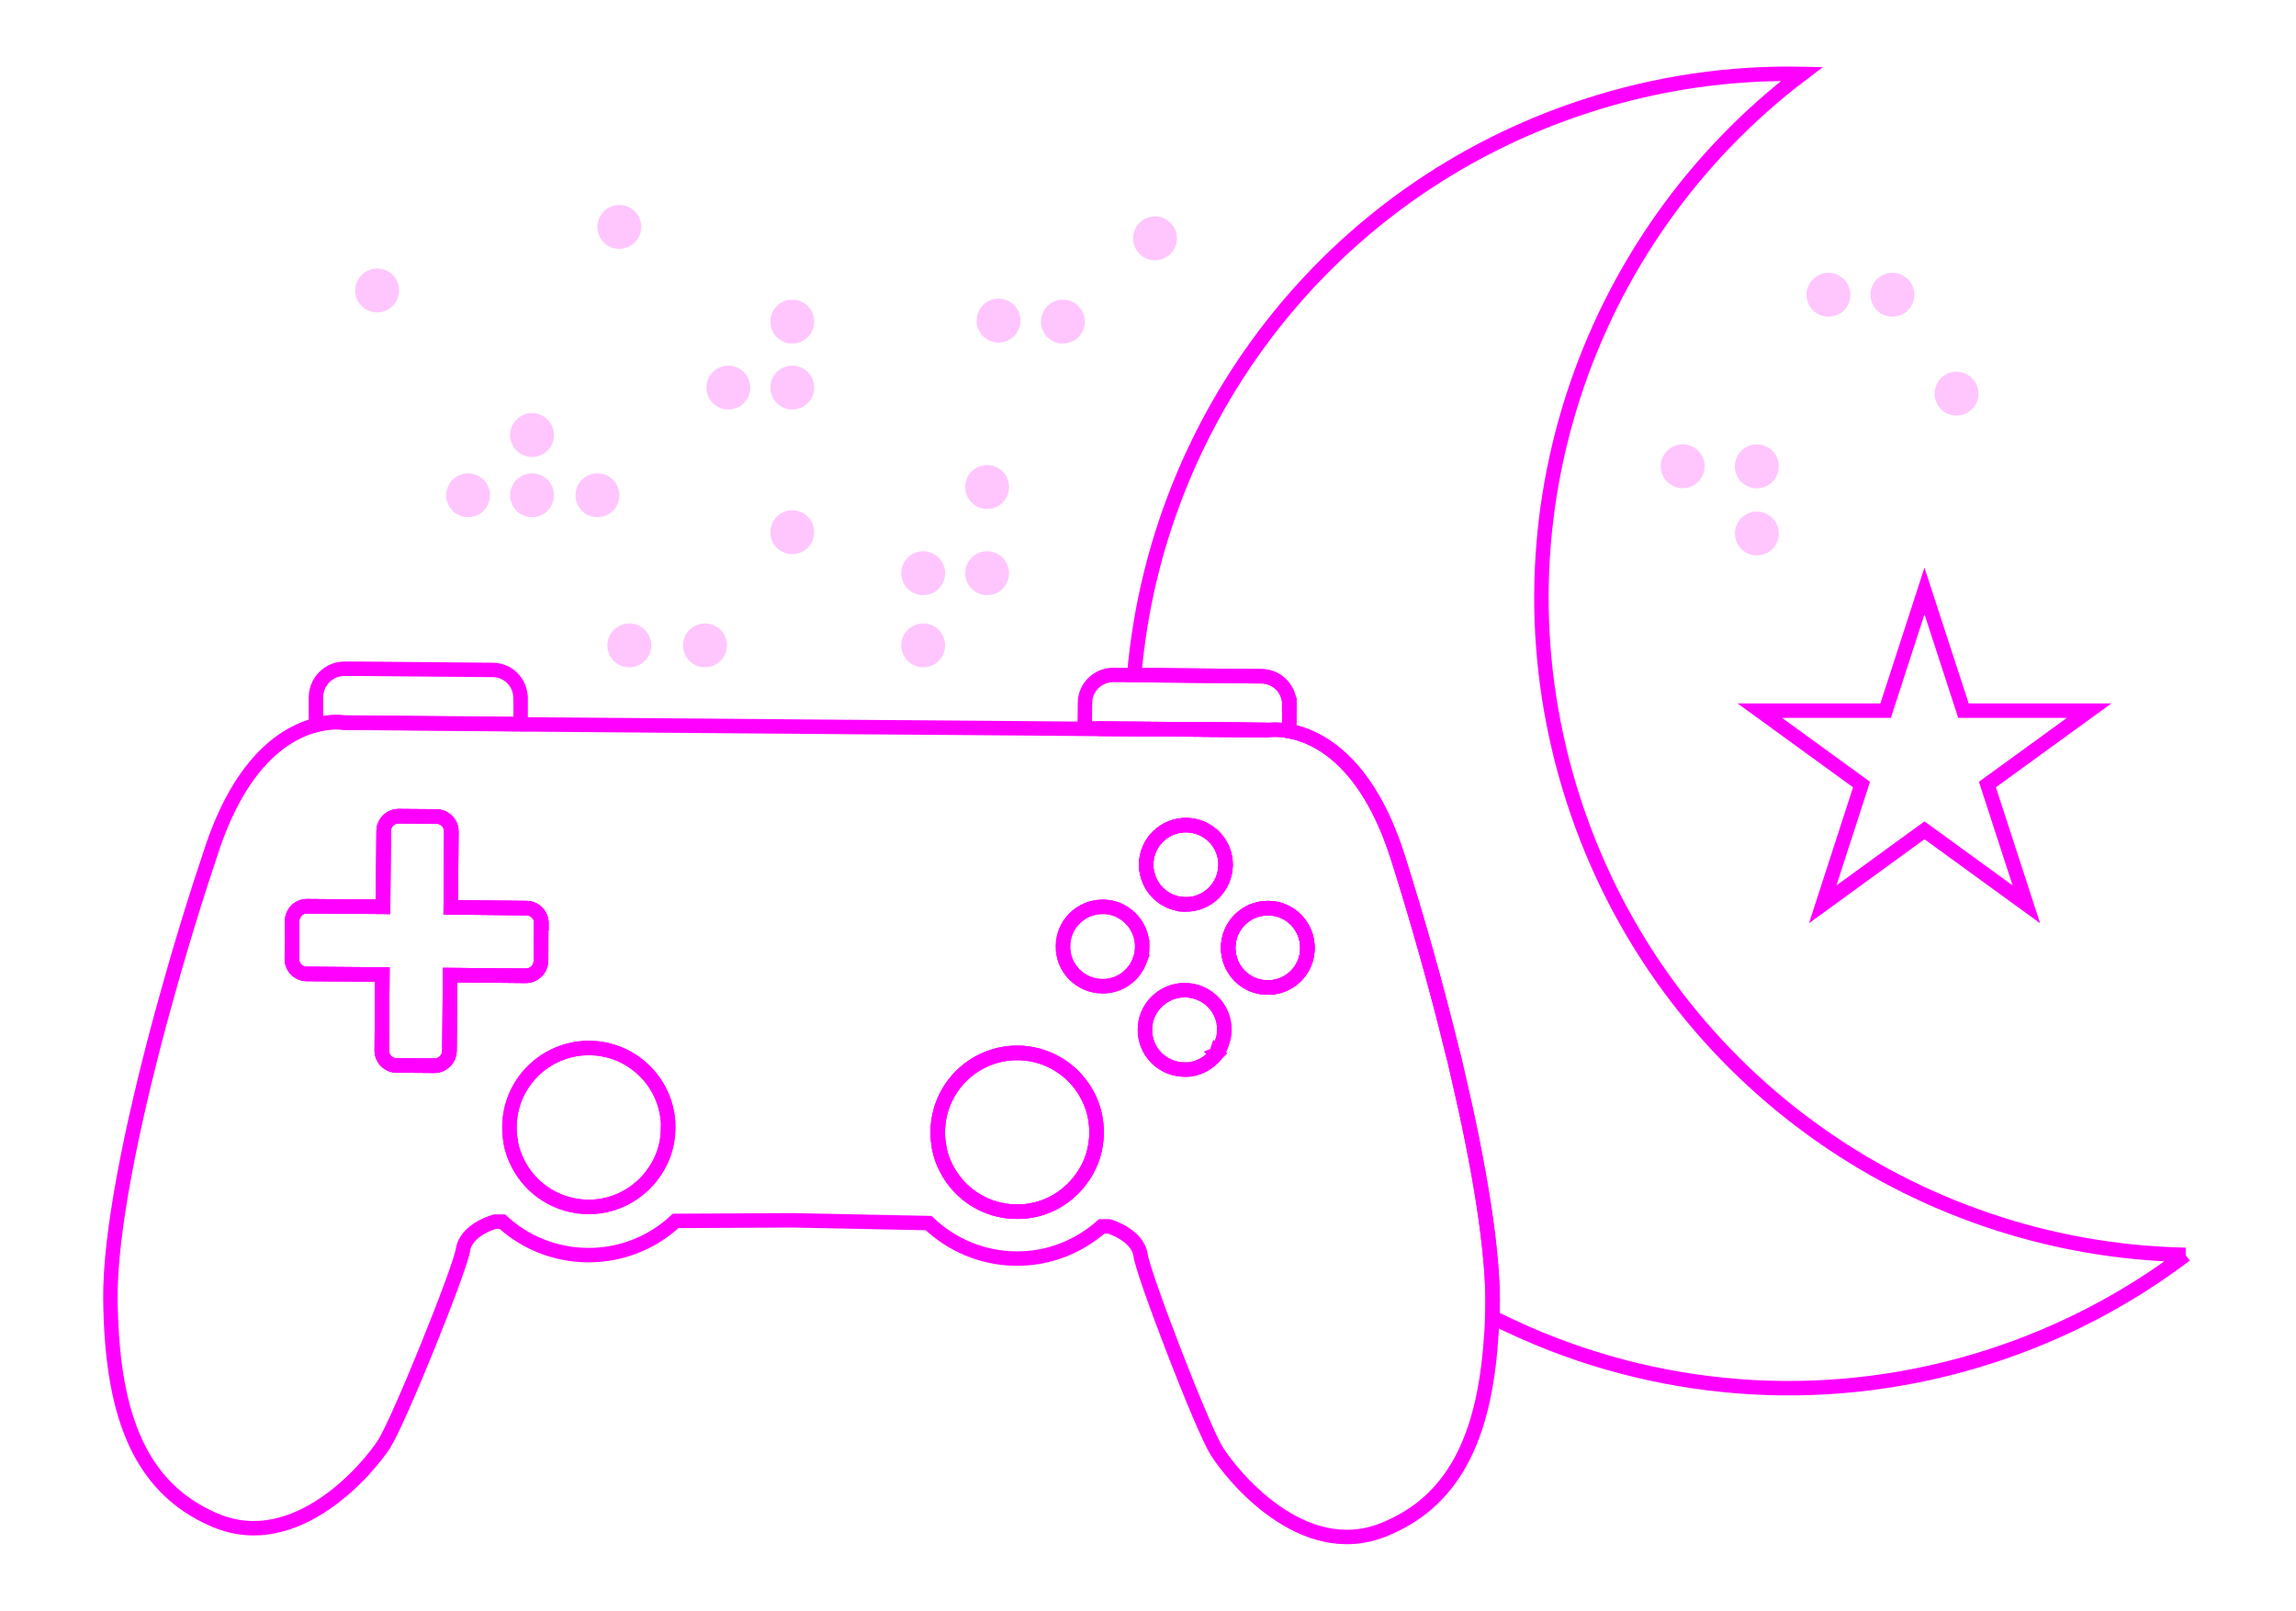 <?xml version="1.0" encoding="UTF-8"?>
<svg id="Layer_1" data-name="Layer 1" xmlns="http://www.w3.org/2000/svg" viewBox="0 0 159.07 111.6">
  <defs>
    <style>
      .cls-1 {
        fill: none;
        stroke: #f0f;
        stroke-miterlimit: 10;
      }

      .cls-2 {
        opacity: .27;
      }

      .cls-3 {
        fill: #ff2cfb;
      }
    </style>
  </defs>
  <g>
    <g>
      <g>
        <path class="cls-1" d="M89.33,48.81l-.02,1.83c-.87-.16-1.42-.07-1.42-.07l-9.49-.08-2.39-.02h-.86s.02-1.78.02-1.78c0-1.07.89-1.94,1.96-1.93h1.43s8.83.09,8.83.09c1.07,0,1.94.88,1.93,1.96Z"/>
        <polygon class="cls-1" points="87.89 50.57 78.4 50.5 76.01 50.48 78.4 50.5 87.89 50.57"/>
        <path class="cls-1" d="M78.4,50.5l-2.39-.02,2.39.02,9.49.07-9.49-.08ZM84.26,72.99c-.04.05-.08.1-.12.15.04-.04.08-.09.12-.15,0,0,.02-.02.02-.04,0,0-.01.02-.03.03ZM70.52,72.94c-3.04-.03-5.52,2.42-5.55,5.46,0,.34.03.68.09,1.01,0,.03,0,.05,0,.08.1.52.28,1.02.52,1.48.91,1.75,2.73,2.95,4.84,2.97,1.36.02,2.61-.47,3.58-1.29.4-.33.74-.71,1.03-1.15.03-.03.05-.07.07-.1.55-.84.86-1.84.87-2.92.03-3.03-2.42-5.51-5.45-5.54Z"/>
        <path class="cls-1" d="M100.97,74.33c-.08-.35-.16-.69-.24-1.04-.02-.08-.04-.17-.07-.25-1.16-4.79-2.55-9.63-3.83-13.67-2.15-6.74-5.59-8.36-7.52-8.72-.87-.16-1.42-.07-1.42-.07l-9.49-.07-2.39-.02h-.86s-9.94-.08-9.94-.08l-6.9-.05-22.26-.18-3.94-.04-8.31-.07s-.78-.14-1.92.16c-1.98.51-5.08,2.33-7.16,8.48-1.09,3.23-2.25,6.98-3.3,10.81,0,0,0,.01,0,.01-.13.44-.25.89-.37,1.33-1.94,7.25-3.45,14.6-3.4,19.16.09,7.27,1.64,12.95,7.29,15.31,5.64,2.36,10.64-3.69,11.66-5.28,1.03-1.59,5.26-12.07,5.48-13.48.22-1.41,2.21-1.94,2.21-1.94h.51c1.56,1.43,3.63,2.3,5.91,2.32,2.35.02,4.5-.88,6.1-2.37l7.72-.04h.48l9.33.19c1.57,1.5,3.7,2.44,6.05,2.46,2.28.02,4.35-.83,5.94-2.23h.51s1.98.58,2.18,1.99c.2,1.4,4.26,11.95,5.27,13.56,1,1.61,5.89,7.75,11.58,5.46,5.27-2.11,7.06-7.12,7.46-13.62.03-.36.04-.72.05-1.1,0-.16.01-.31.02-.47.11-3.98-.94-10.12-2.43-16.46ZM31.18,67.55l-.04,5.24c0,.57-.48,1.04-1.05,1.04l-2.61-.02c-.57,0-1.04-.47-1.03-1.06l.04-5.24-5.24-.04c-.57,0-1.04-.47-1.03-1.06l.02-2.6c0-.58.48-1.05,1.06-1.03l5.24.04.04-5.24c0-.58.48-1.05,1.06-1.04l2.6.02c.57.01,1.04.48,1.03,1.06l-.04,5.24,5.24.05c.58,0,1.04.47,1.04,1.05l-.02,2.6c0,.57-.47,1.04-1.05,1.04l-5.24-.05ZM45.42,81.07s-.04.07-.07.1c-.28.43-.63.82-1.02,1.14-.97.82-2.22,1.31-3.58,1.3-2.11-.02-3.94-1.22-4.84-2.97-.24-.45-.42-.95-.52-1.48,0-.03,0-.06,0-.08-.07-.33-.09-.67-.09-1.02.02-3.04,2.51-5.48,5.55-5.46,3.03.03,5.48,2.51,5.45,5.54,0,1.08-.32,2.08-.87,2.92ZM75.1,81.4s-.04.07-.07.1c-.29.44-.63.82-1.03,1.15-.96.82-2.21,1.31-3.58,1.29-2.11-.01-3.94-1.22-4.84-2.97-.24-.45-.42-.95-.52-1.48,0-.03,0-.06,0-.08-.07-.33-.1-.67-.09-1.01.02-3.04,2.51-5.48,5.55-5.46,3.03.03,5.48,2.51,5.45,5.54,0,1.08-.32,2.08-.87,2.92ZM78.92,66.63c-.42,1.01-1.41,1.71-2.56,1.69-1.52-.01-2.74-1.25-2.72-2.77,0-1.52,1.25-2.74,2.77-2.73.51,0,.98.14,1.38.39.81.48,1.35,1.38,1.34,2.39,0,.36-.08.71-.21,1.03ZM84.8,71.65c0,.08-.02.16-.04.24,0,.05-.02.1-.04.15-.01.07-.04.13-.06.2-.01.05-.03.11-.05.16-.03.07-.06.13-.09.2-.03.06-.06.12-.1.18-.04.07-.08.14-.13.2,0,.01-.01.03-.02.04-.04.05-.08.1-.12.15,0,0,0,0-.01.01-.05.06-.1.11-.16.16-.17.16-.36.31-.57.42-.12.07-.25.13-.39.18-.04.01-.08.03-.11.04-.07.03-.14.04-.21.06-.06.01-.12.03-.18.04-.02,0-.04,0-.05,0-.06,0-.12.02-.17.02-.08,0-.16,0-.25,0-1.52-.02-2.74-1.25-2.72-2.77,0-.18.02-.36.05-.54.02-.11.05-.21.09-.32.02-.07.05-.14.08-.21.13-.31.32-.59.55-.82.04-.04.09-.09.14-.13.08-.08.18-.15.27-.22.04-.03.08-.06.13-.08.04-.03.09-.06.14-.08.08-.04.16-.08.24-.12.34-.14.71-.22,1.09-.21h.01c1.51.02,2.73,1.25,2.71,2.76,0,.09,0,.19-.02.28ZM82.14,62.65c-1.21,0-2.24-.8-2.59-1.89-.06-.16-.1-.34-.12-.51-.02-.12-.02-.24-.02-.36,0-1.52,1.25-2.74,2.78-2.73,1.52.02,2.74,1.25,2.72,2.77-.02,1.52-1.25,2.74-2.77,2.73ZM87.82,68.42c-1.52,0-2.74-1.25-2.73-2.77.01-1.52,1.25-2.74,2.77-2.73,1.52,0,2.74,1.26,2.72,2.77,0,1.52-1.25,2.74-2.76,2.72Z"/>
        <path class="cls-1" d="M36.07,48.38v1.78s-3.95-.04-3.95-.04l-8.31-.07s-.78-.14-1.92.16v-1.95c.03-1.07.91-1.94,1.98-1.93h1.13s9.13.08,9.13.08c1.08,0,1.94.88,1.93,1.96Z"/>
        <path class="cls-1" d="M37.49,63.96l-.02,2.6c0,.57-.47,1.04-1.05,1.04l-5.24-.05-.04,5.24c0,.57-.48,1.04-1.05,1.04l-2.61-.02c-.57,0-1.04-.47-1.03-1.06l.04-5.24-5.24-.04c-.57,0-1.04-.47-1.03-1.06l.02-2.6c0-.58.48-1.05,1.06-1.03l5.24.04.04-5.24c0-.58.48-1.05,1.06-1.04l2.6.02c.57.01,1.04.48,1.03,1.06l-.04,5.24,5.24.05c.58,0,1.04.47,1.04,1.05Z"/>
        <path class="cls-1" d="M46.28,78.15c0,1.08-.32,2.08-.87,2.92-.02.04-.04.07-.07.1-.28.43-.63.82-1.02,1.14-.97.82-2.22,1.31-3.58,1.3-2.11-.02-3.94-1.22-4.84-2.97-.24-.45-.42-.95-.52-1.48,0-.03,0-.06,0-.08-.07-.33-.09-.67-.09-1.02.02-3.04,2.51-5.48,5.55-5.46,3.03.03,5.48,2.51,5.45,5.54Z"/>
        <path class="cls-1" d="M75.97,78.48c0,1.08-.32,2.08-.87,2.92-.02.03-.04.07-.07.1-.29.44-.63.82-1.03,1.15-.96.82-2.21,1.31-3.58,1.29-2.11-.01-3.94-1.22-4.84-2.97-.24-.45-.42-.95-.52-1.48,0-.03,0-.06,0-.08-.07-.33-.1-.67-.09-1.01.02-3.04,2.51-5.48,5.55-5.46,3.03.03,5.48,2.51,5.45,5.54Z"/>
        <path class="cls-1" d="M90.58,65.69c0,1.52-1.25,2.74-2.76,2.72-1.52,0-2.74-1.25-2.73-2.77.01-1.52,1.25-2.74,2.77-2.73,1.52,0,2.74,1.26,2.72,2.77Z"/>
      </g>
      <path class="cls-1" d="M37.49,63.96l-.02,2.6c0,.57-.47,1.04-1.05,1.04l-5.24-.05-.04,5.24c0,.57-.48,1.04-1.05,1.04l-2.61-.02c-.57,0-1.04-.47-1.03-1.06l.04-5.24-5.24-.04c-.57,0-1.04-.47-1.03-1.06l.02-2.6c0-.58.48-1.05,1.06-1.03l5.24.04.04-5.24c0-.58.48-1.05,1.06-1.04l2.6.02c.57.01,1.04.48,1.03,1.06l-.04,5.24,5.24.05c.58,0,1.04.47,1.04,1.05Z"/>
      <path class="cls-1" d="M79.14,65.6c0,.36-.08.71-.21,1.03-.42,1.01-1.41,1.71-2.56,1.69-1.52-.01-2.74-1.25-2.72-2.77,0-1.52,1.25-2.74,2.77-2.73.51,0,.98.14,1.38.39.81.48,1.35,1.38,1.34,2.39Z"/>
      <path class="cls-1" d="M84.91,59.92c-.02,1.52-1.25,2.74-2.77,2.73-1.21,0-2.24-.8-2.59-1.89-.06-.16-.1-.34-.12-.51-.02-.12-.02-.24-.02-.36,0-1.52,1.25-2.74,2.78-2.73,1.52.02,2.74,1.25,2.72,2.77Z"/>
      <path class="cls-1" d="M84.29,72.96s-.01.03-.02.04c-.04.05-.08.1-.12.15.04-.05.08-.1.12-.15.01,0,.02-.02.03-.03Z"/>
      <path class="cls-1" d="M90.58,65.69c0,1.52-1.25,2.74-2.76,2.72-1.52,0-2.74-1.25-2.73-2.77.01-1.52,1.25-2.74,2.77-2.73,1.52,0,2.74,1.26,2.72,2.77Z"/>
    </g>
    <path class="cls-1" d="M84.82,71.37c0,.09,0,.19-.02.28,0,.08-.02.16-.04.24,0,.05-.02.1-.04.15-.01.07-.04.13-.06.2-.01.05-.03.11-.05.16-.03.07-.06.13-.09.2-.03.06-.06.12-.1.18-.04.07-.08.14-.13.2,0,0-.01.02-.03.03-.04.05-.08.1-.12.15,0,0,0,0-.01.01-.05.06-.1.11-.16.16-.17.16-.36.31-.57.42-.12.07-.25.13-.39.18-.04.01-.08.03-.11.04-.07.03-.14.04-.21.06-.06.01-.12.03-.18.04-.02,0-.04,0-.05,0-.06,0-.12.02-.17.02-.08,0-.16,0-.25,0-1.52-.02-2.74-1.25-2.72-2.77,0-.18.02-.36.05-.54.02-.11.05-.21.09-.32.02-.07.05-.14.08-.21.13-.31.32-.59.55-.82.04-.04.09-.09.14-.13.08-.08.18-.15.27-.22.04-.03.08-.06.13-.08.04-.03.09-.06.14-.08.08-.04.16-.08.24-.12.34-.14.71-.22,1.09-.21h.01c1.51.02,2.73,1.25,2.71,2.76Z"/>
    <path class="cls-1" d="M84.29,72.96s-.01.03-.02.04c0,0,0,0,0,0,.01,0,.02-.02.03-.03Z"/>
    <path class="cls-1" d="M84.91,59.92c-.02,1.52-1.25,2.74-2.77,2.73-1.21,0-2.24-.8-2.59-1.89-.04-.17-.08-.34-.12-.51-.02-.12-.02-.24-.02-.36,0-1.52,1.25-2.74,2.78-2.73,1.52.02,2.74,1.25,2.72,2.77Z"/>
    <path class="cls-1" d="M90.58,65.69c0,1.52-1.25,2.74-2.76,2.72-1.52,0-2.74-1.25-2.73-2.77.01-1.52,1.25-2.74,2.77-2.73,1.52,0,2.74,1.26,2.72,2.77Z"/>
    <polygon class="cls-1" points="78.4 50.5 87.89 50.57 78.4 50.5 78.4 50.5"/>
    <path class="cls-1" d="M151.41,86.93c-3.95,2.99-8.45,5.38-13.42,7-11.03,3.58-22.43,2.73-32.27-1.58-.79-.35-1.57-.71-2.33-1.1,0-.16.01-.31.02-.47.11-3.98-.94-10.12-2.43-16.46-.08-.35-.16-.69-.24-1.04-.02-.08-.04-.17-.07-.25-1.16-4.79-2.55-9.63-3.83-13.67-2.15-6.74-5.59-8.36-7.52-8.72l.02-1.83c0-1.08-.86-1.95-1.93-1.96l-8.83-.08c1.51-17.68,13.36-33.59,31.29-39.42,4.97-1.62,10.02-2.33,14.97-2.23-15.03,11.38-21.96,31.42-15.81,50.36,6.15,18.94,23.54,31.08,42.39,31.45Z"/>
    <polygon class="cls-1" points="133.33 40.94 136.03 49.23 144.74 49.23 137.69 54.35 140.39 62.65 133.33 57.52 126.28 62.65 128.97 54.35 121.92 49.23 130.64 49.23 133.33 40.94"/>
  </g>
  <g class="cls-2">
    <circle class="cls-3" cx="36.86" cy="30.14" r="1.26"/>
    <path class="cls-3" d="M35.34,30.14c0-.84.68-1.52,1.52-1.52s1.52.68,1.52,1.52-.68,1.52-1.52,1.52-1.52-.68-1.52-1.52ZM36.07,30.14c0,.43.35.78.78.78s.78-.35.78-.78-.35-.78-.78-.78-.78.35-.78.78Z"/>
  </g>
  <g class="cls-2">
    <circle class="cls-3" cx="36.86" cy="34.31" r="1.26"/>
    <path class="cls-3" d="M35.34,34.31c0-.84.68-1.52,1.52-1.52s1.52.68,1.52,1.52-.68,1.52-1.52,1.52-1.52-.68-1.52-1.52ZM36.07,34.31c0,.43.35.78.78.78s.78-.35.78-.78-.35-.78-.78-.78-.78.35-.78.78Z"/>
  </g>
  <g class="cls-2">
    <circle class="cls-3" cx="43.6" cy="44.71" r="1.26"/>
    <path class="cls-3" d="M42.08,44.71c0-.84.68-1.52,1.52-1.52s1.52.68,1.52,1.52-.68,1.52-1.52,1.52-1.52-.68-1.52-1.52ZM42.82,44.71c0,.43.35.78.78.78s.78-.35.78-.78-.35-.78-.78-.78-.78.35-.78.78Z"/>
  </g>
  <g class="cls-2">
    <circle class="cls-3" cx="32.43" cy="34.31" r="1.26"/>
    <path class="cls-3" d="M30.91,34.31c0-.84.68-1.52,1.52-1.52s1.52.68,1.52,1.52-.68,1.52-1.52,1.52-1.52-.68-1.52-1.52ZM31.65,34.31c0,.43.35.78.78.78s.78-.35.78-.78-.35-.78-.78-.78-.78.35-.78.78Z"/>
  </g>
  <g class="cls-2">
    <circle class="cls-3" cx="42.91" cy="15.72" r="1.26"/>
    <path class="cls-3" d="M41.39,15.72c0-.84.68-1.52,1.52-1.52s1.52.68,1.52,1.52-.68,1.52-1.52,1.52-1.52-.68-1.52-1.52ZM42.12,15.72c0,.43.35.78.78.78s.78-.35.78-.78-.35-.78-.78-.78-.78.35-.78.78Z"/>
  </g>
  <g class="cls-2">
    <circle class="cls-3" cx="50.46" cy="26.85" r="1.26"/>
    <path class="cls-3" d="M48.94,26.85c0-.84.68-1.52,1.52-1.52s1.52.68,1.52,1.52-.68,1.52-1.52,1.52-1.52-.68-1.52-1.52ZM49.67,26.85c0,.43.35.78.78.78s.78-.35.78-.78-.35-.78-.78-.78-.78.35-.78.78Z"/>
  </g>
  <g class="cls-2">
    <circle class="cls-3" cx="54.89" cy="26.85" r="1.26"/>
    <path class="cls-3" d="M53.37,26.85c0-.84.68-1.52,1.52-1.52s1.52.68,1.52,1.52-.68,1.52-1.52,1.52-1.52-.68-1.52-1.52ZM54.11,26.85c0,.43.35.78.78.78s.78-.35.78-.78-.35-.78-.78-.78-.78.35-.78.78Z"/>
  </g>
  <g class="cls-2">
    <circle class="cls-3" cx="54.89" cy="36.87" r="1.26"/>
    <path class="cls-3" d="M53.37,36.87c0-.84.68-1.52,1.52-1.52s1.52.68,1.52,1.52-.68,1.52-1.52,1.52-1.52-.68-1.52-1.52ZM54.11,36.87c0,.43.35.78.78.78s.78-.35.78-.78-.35-.78-.78-.78-.78.35-.78.78Z"/>
  </g>
  <g class="cls-2">
    <circle class="cls-3" cx="54.89" cy="22.28" r="1.26"/>
    <path class="cls-3" d="M53.37,22.28c0-.84.68-1.52,1.52-1.52s1.52.68,1.52,1.52-.68,1.52-1.52,1.52-1.52-.68-1.52-1.52ZM54.11,22.28c0,.43.35.78.78.78s.78-.35.78-.78-.35-.78-.78-.78-.78.35-.78.78Z"/>
  </g>
  <g class="cls-2">
    <circle class="cls-3" cx="48.84" cy="44.71" r="1.26"/>
    <path class="cls-3" d="M47.32,44.71c0-.84.68-1.52,1.52-1.52s1.52.68,1.52,1.52-.68,1.52-1.52,1.52-1.52-.68-1.52-1.52ZM48.06,44.71c0,.43.35.78.78.78s.78-.35.78-.78-.35-.78-.78-.78-.78.35-.78.78Z"/>
  </g>
  <g class="cls-2">
    <circle class="cls-3" cx="63.96" cy="44.71" r="1.26"/>
    <path class="cls-3" d="M62.44,44.71c0-.84.68-1.52,1.52-1.52s1.52.68,1.52,1.52-.68,1.52-1.52,1.52-1.52-.68-1.52-1.52ZM63.18,44.71c0,.43.35.78.78.78s.78-.35.78-.78-.35-.78-.78-.78-.78.35-.78.78Z"/>
  </g>
  <g class="cls-2">
    <circle class="cls-3" cx="63.96" cy="39.71" r="1.26"/>
    <path class="cls-3" d="M62.44,39.71c0-.84.68-1.52,1.52-1.52s1.52.68,1.52,1.52-.68,1.52-1.52,1.52-1.52-.68-1.52-1.52ZM63.18,39.71c0,.43.35.78.78.78s.78-.35.78-.78-.35-.78-.78-.78-.78.35-.78.78Z"/>
  </g>
  <g class="cls-2">
    <circle class="cls-3" cx="68.4" cy="39.71" r="1.26"/>
    <path class="cls-3" d="M66.87,39.71c0-.84.68-1.52,1.52-1.52s1.52.68,1.52,1.52-.68,1.52-1.52,1.52-1.52-.68-1.52-1.52ZM67.61,39.71c0,.43.35.78.78.78s.78-.35.78-.78-.35-.78-.78-.78-.78.35-.78.78Z"/>
  </g>
  <g class="cls-2">
    <circle class="cls-3" cx="26.13" cy="20.12" r="1.26"/>
    <path class="cls-3" d="M24.61,20.12c0-.84.68-1.52,1.52-1.52s1.52.68,1.52,1.52-.68,1.52-1.52,1.52-1.52-.68-1.52-1.52ZM25.35,20.12c0,.43.35.78.78.78s.78-.35.78-.78-.35-.78-.78-.78-.78.35-.78.78Z"/>
  </g>
  <g class="cls-2">
    <circle class="cls-3" cx="41.39" cy="34.31" r="1.26"/>
    <path class="cls-3" d="M39.87,34.31c0-.84.68-1.52,1.52-1.52s1.52.68,1.52,1.52-.68,1.52-1.52,1.52-1.52-.68-1.52-1.52ZM40.6,34.31c0,.43.35.78.78.78s.78-.35.78-.78-.35-.78-.78-.78-.78.35-.78.78Z"/>
  </g>
  <g class="cls-2">
    <circle class="cls-3" cx="73.64" cy="22.28" r="1.26"/>
    <path class="cls-3" d="M72.12,22.28c0-.84.68-1.52,1.52-1.52s1.52.68,1.52,1.52-.68,1.52-1.52,1.52-1.52-.68-1.52-1.52ZM72.86,22.28c0,.43.35.78.78.78s.78-.35.78-.78-.35-.78-.78-.78-.78.35-.78.78Z"/>
  </g>
  <g class="cls-2">
    <circle class="cls-3" cx="80.03" cy="16.51" r="1.26"/>
    <path class="cls-3" d="M78.5,16.51c0-.84.68-1.52,1.52-1.52s1.52.68,1.52,1.52-.68,1.52-1.52,1.52-1.52-.68-1.52-1.52ZM79.24,16.51c0,.43.35.78.78.78s.78-.35.78-.78-.35-.78-.78-.78-.78.35-.78.78Z"/>
  </g>
  <g class="cls-2">
    <circle class="cls-3" cx="69.18" cy="22.21" r="1.26"/>
    <path class="cls-3" d="M67.66,22.21c0-.84.68-1.52,1.52-1.52s1.52.68,1.52,1.52-.68,1.52-1.52,1.52-1.52-.68-1.52-1.52ZM68.4,22.21c0,.43.35.78.78.78s.78-.35.78-.78-.35-.78-.78-.78-.78.35-.78.78Z"/>
  </g>
  <g class="cls-2">
    <circle class="cls-3" cx="68.4" cy="33.74" r="1.26"/>
    <path class="cls-3" d="M66.87,33.74c0-.84.68-1.52,1.52-1.52s1.52.68,1.52,1.52-.68,1.52-1.52,1.52-1.52-.68-1.52-1.52ZM67.61,33.74c0,.43.35.78.78.78s.78-.35.78-.78-.35-.78-.78-.78-.78.35-.78.78Z"/>
  </g>
  <g class="cls-2">
    <circle class="cls-3" cx="116.58" cy="32.3" r="1.26"/>
    <path class="cls-3" d="M115.06,32.3c0-.84.68-1.52,1.52-1.52s1.52.68,1.52,1.52-.68,1.52-1.52,1.52-1.52-.68-1.52-1.52ZM115.8,32.3c0,.43.35.78.78.78s.78-.35.78-.78-.35-.78-.78-.78-.78.35-.78.78Z"/>
  </g>
  <g class="cls-2">
    <circle class="cls-3" cx="121.72" cy="32.3" r="1.26"/>
    <path class="cls-3" d="M120.2,32.45c-.08-.84.53-1.58,1.37-1.66s1.58.53,1.66,1.37-.53,1.58-1.37,1.66-1.58-.53-1.66-1.37ZM120.94,32.37c.04.43.43.75.86.71s.75-.43.71-.86-.43-.75-.86-.71-.75.43-.71.86Z"/>
  </g>
  <g class="cls-2">
    <circle class="cls-3" cx="121.72" cy="36.96" r="1.26"/>
    <path class="cls-3" d="M120.2,36.96c0-.84.68-1.52,1.52-1.52s1.52.68,1.52,1.52-.68,1.52-1.52,1.52-1.52-.68-1.52-1.52ZM120.93,36.96c0,.43.35.78.78.78s.78-.35.78-.78-.35-.78-.78-.78-.78.35-.78.78Z"/>
  </g>
  <g class="cls-2">
    <circle class="cls-3" cx="126.68" cy="20.42" r="1.26"/>
    <path class="cls-3" d="M125.16,20.42c0-.84.68-1.52,1.52-1.52s1.52.68,1.52,1.52-.68,1.52-1.52,1.52-1.52-.68-1.52-1.52ZM125.9,20.42c0,.43.35.78.78.78s.78-.35.78-.78-.35-.78-.78-.78-.78.35-.78.78Z"/>
  </g>
  <g class="cls-2">
    <circle class="cls-3" cx="131.12" cy="20.42" r="1.26"/>
    <path class="cls-3" d="M129.59,20.42c0-.84.68-1.52,1.52-1.52s1.52.68,1.52,1.52-.68,1.52-1.52,1.52-1.52-.68-1.52-1.52ZM130.33,20.42c0,.43.35.78.78.78s.78-.35.78-.78-.35-.78-.78-.78-.78.35-.78.78Z"/>
  </g>
  <g class="cls-2">
    <circle class="cls-3" cx="135.55" cy="27.27" r="1.26"/>
    <path class="cls-3" d="M134.03,27.27c0-.84.68-1.52,1.52-1.52s1.52.68,1.52,1.52-.68,1.52-1.52,1.52-1.52-.68-1.52-1.52ZM134.76,27.27c0,.43.35.78.78.78s.78-.35.78-.78-.35-.78-.78-.78-.78.35-.78.78Z"/>
  </g>
</svg>